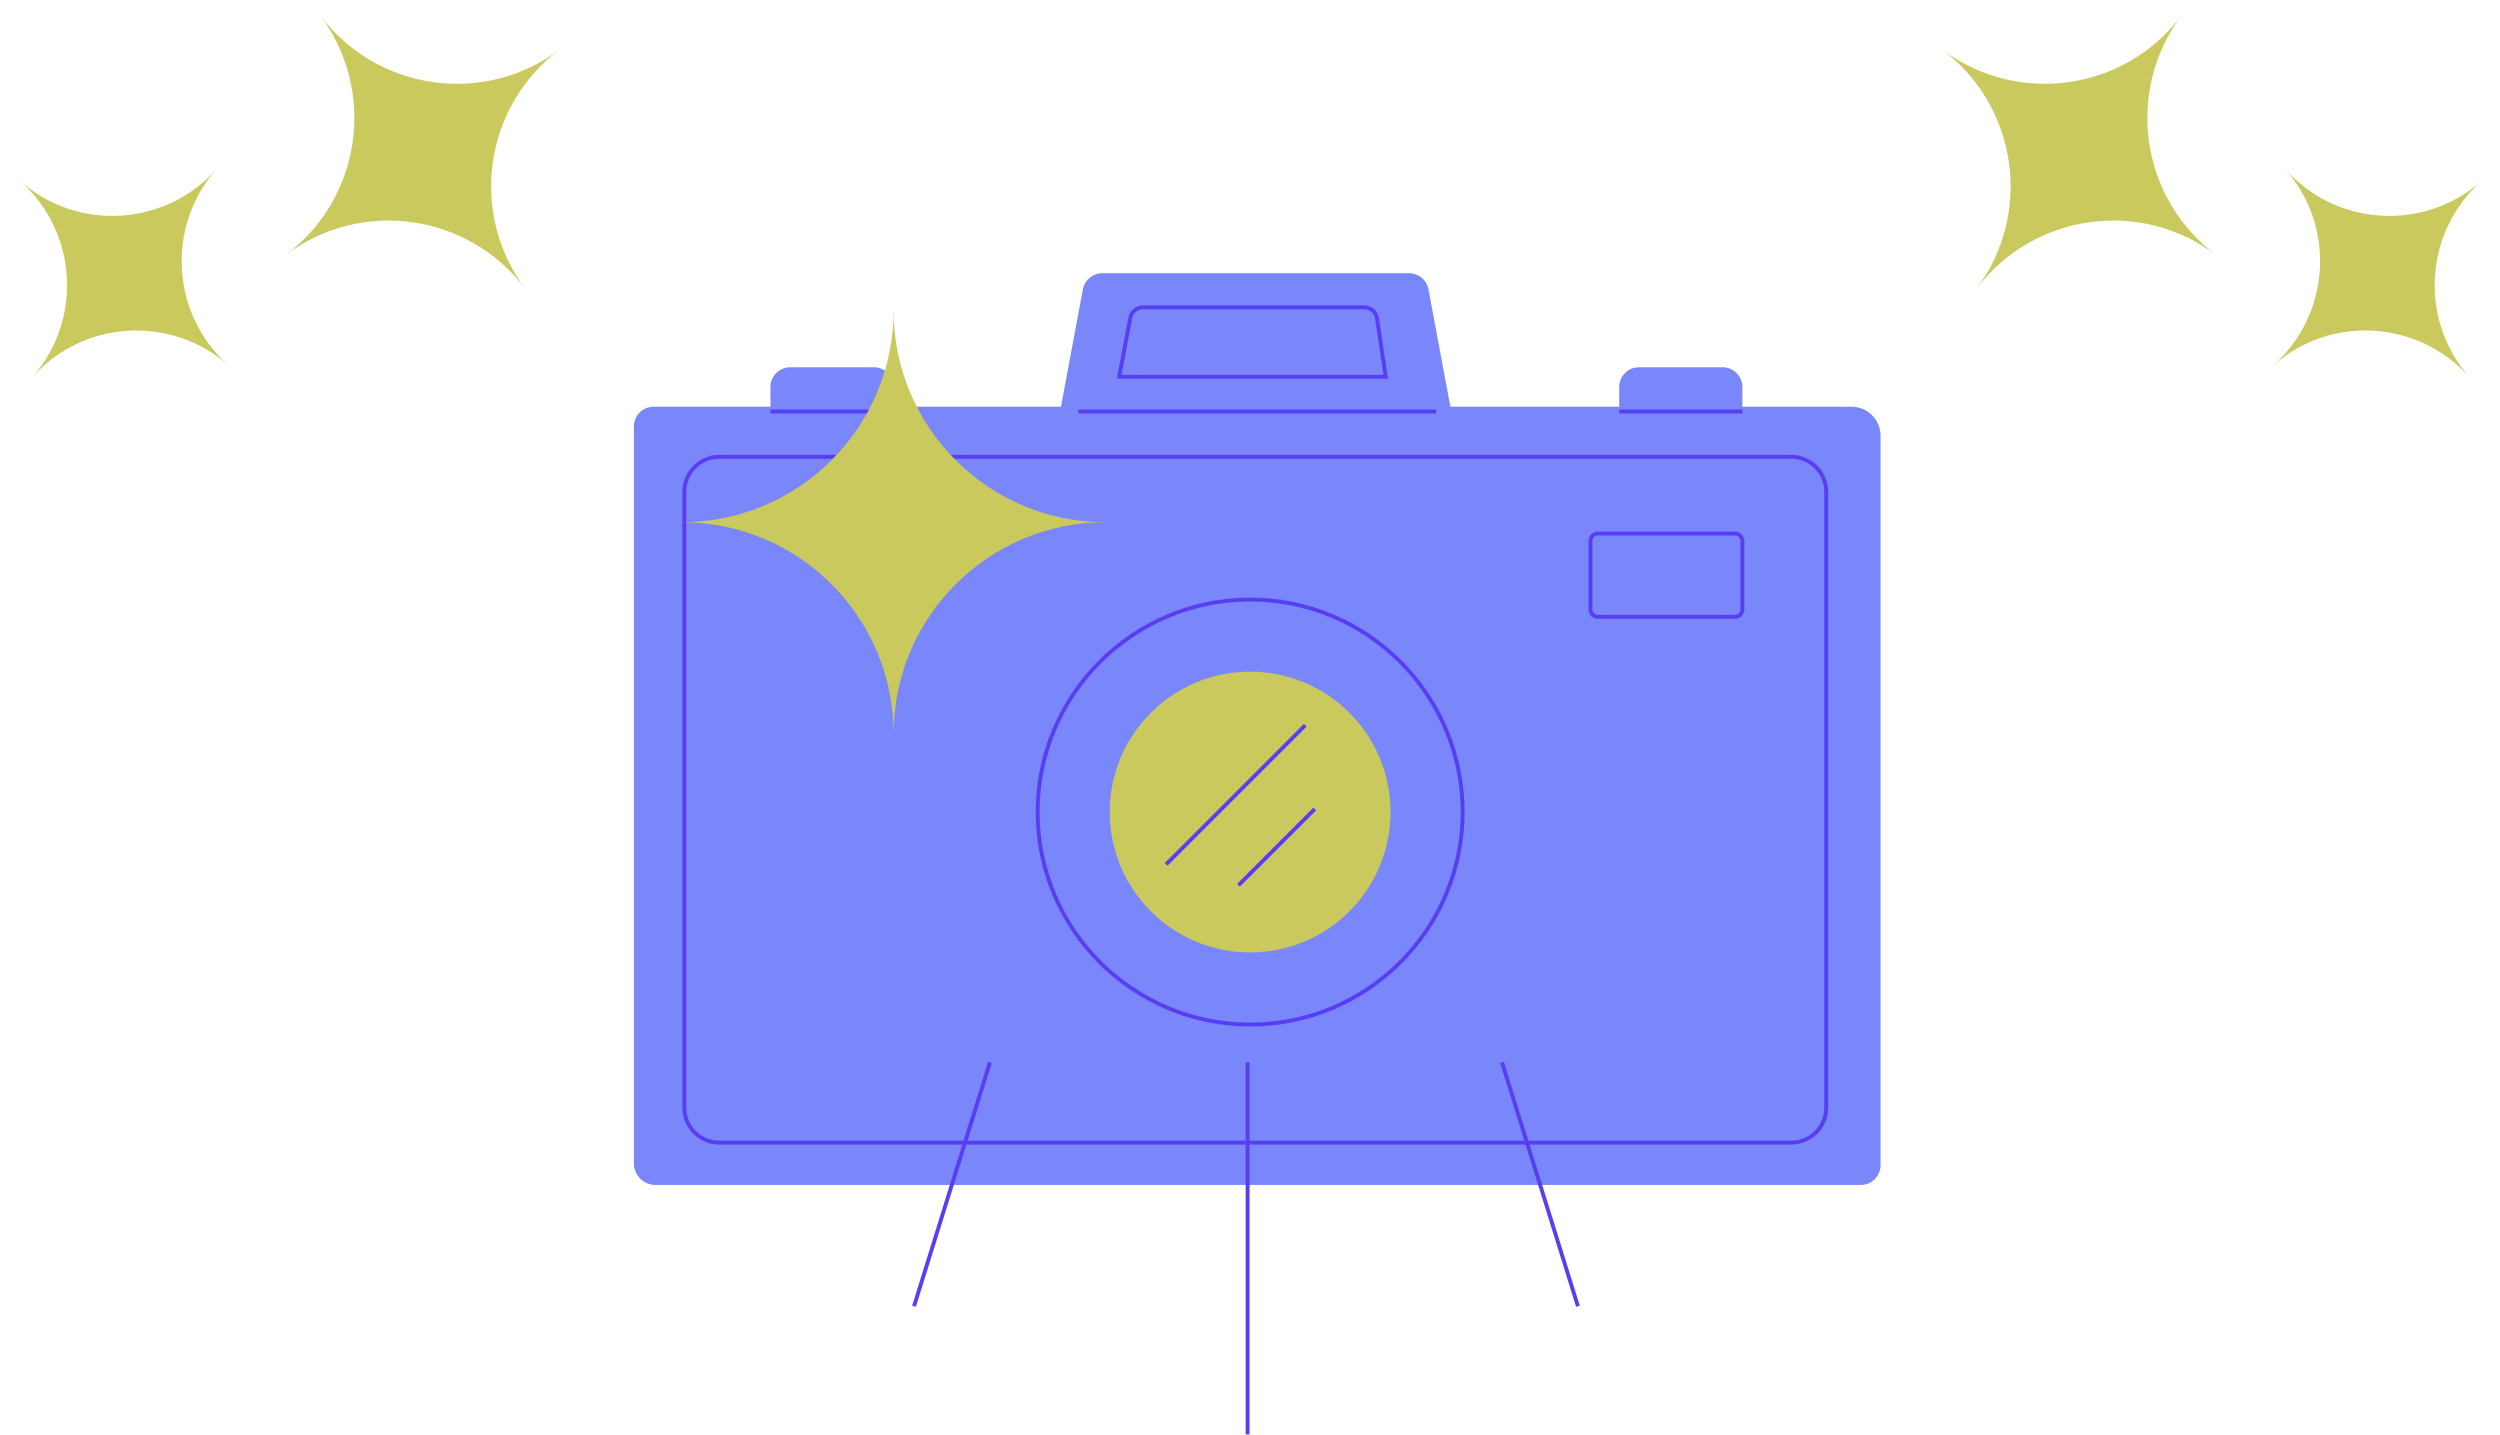 <svg viewBox="-11.725 182.026 961.45 551.949" fill="none" xmlns="http://www.w3.org/2000/svg" xmlns:xlink="http://www.w3.org/1999/xlink" overflow="visible" width="961.45px" height="551.949px"><g id="Master/Stickers/Camera"><g id="Stickers"><g id="Group 3"><path id="Fill 1" fill-rule="evenodd" clip-rule="evenodd" d="M827.265 187.96L830.236 184L827.265 187.96C805.476 217.006 764.267 222.889 735.221 201.1C764.267 222.889 770.15 264.098 748.361 293.144L745.39 297.104L748.361 293.144C770.15 264.098 811.359 258.215 840.405 280.004C811.359 258.215 805.476 217.006 827.265 187.96" fill="#c9c95d"/></g><path id="Fill 4" fill-rule="evenodd" clip-rule="evenodd" d="M942.656 251.62L945.675 248.948L942.656 251.62C920.518 271.214 886.687 269.152 867.093 247.014C886.687 269.152 884.626 302.983 862.487 322.578L859.469 325.249L862.487 322.578C884.626 302.983 918.457 305.045 938.051 327.183C918.457 305.045 920.518 271.214 942.656 251.62" fill="#c9c95d"/><g id="Group 8"><path id="Fill 6" fill-rule="evenodd" clip-rule="evenodd" d="M111.408 187.96L108.437 184L111.408 187.96C133.197 217.006 174.407 222.889 203.452 201.1C174.407 222.889 168.524 264.098 190.313 293.144L193.283 297.104L190.313 293.144C168.524 264.098 127.314 258.215 98.268 280.004C127.314 258.215 133.197 217.006 111.408 187.96" fill="#c9c95d"/></g><path id="Fill 9" fill-rule="evenodd" clip-rule="evenodd" d="M-3.982 251.62L-7 248.948L-3.982 251.62C18.156 271.214 51.987 269.152 71.581 247.014C51.987 269.152 54.049 302.983 76.187 322.578L79.206 325.249L76.187 322.578C54.049 302.983 20.218 305.045 0.624 327.183C20.218 305.045 18.156 271.214 -3.982 251.62" fill="#c9c95d"/><path id="Fill 11" fill-rule="evenodd" clip-rule="evenodd" d="M700.337 338.443H658.361V330.86C658.361 326.672 654.966 323.277 650.778 323.277H618.576C614.389 323.277 610.993 326.672 610.993 330.86V338.443H546.058L537.632 293.291C536.963 289.702 533.829 287.099 530.178 287.099H412.182C408.53 287.099 405.398 289.702 404.728 293.292L396.302 338.443H331.94V330.86C331.94 326.672 328.544 323.277 324.357 323.277H292.154C287.966 323.277 284.571 326.672 284.571 330.86V338.443H239.633C235.444 338.443 232.049 341.838 232.049 346.026V629.433C232.049 634.019 235.767 637.736 240.353 637.736L703.914 637.737C708.102 637.737 711.497 634.342 711.497 630.153V349.602C711.497 343.439 706.5 338.443 700.337 338.443" fill="#7987fa"/><path id="Fill 13" fill-rule="evenodd" clip-rule="evenodd" d="M264.881 358.459C257.892 358.459 252.207 364.145 252.207 371.133V608.032C252.207 615.021 257.892 620.707 264.881 620.707H677.176C684.164 620.707 689.85 615.021 689.85 608.032V371.133C689.85 364.145 684.164 358.459 677.176 358.459H264.881ZM677.176 622.207H264.881C257.065 622.207 250.707 615.849 250.707 608.032V371.133C250.707 363.317 257.065 356.959 264.881 356.959H677.176C684.991 356.959 691.35 363.317 691.35 371.133V608.032C691.35 615.849 684.991 622.207 677.176 622.207V622.207Z" fill="#583ef2"/><path id="Fill 15" fill-rule="evenodd" clip-rule="evenodd" d="M523.046 494.325C523.046 464.506 498.872 440.332 469.053 440.332C439.234 440.332 415.061 464.506 415.061 494.325C415.061 524.144 439.234 548.317 469.053 548.317C498.872 548.317 523.046 524.144 523.046 494.325" fill="#c9c95d"/><path id="Fill 17" fill-rule="evenodd" clip-rule="evenodd" d="M610.994 341.025H658.362V339.525H610.994V341.025Z" fill="#583ef2"/><path id="Fill 19" fill-rule="evenodd" clip-rule="evenodd" d="M284.572 341.025H331.94V339.525H284.572V341.025Z" fill="#583ef2"/><path id="Fill 20" fill-rule="evenodd" clip-rule="evenodd" d="M469.052 413.346C424.401 413.346 388.074 449.673 388.074 494.325C388.074 538.976 424.401 575.302 469.052 575.302C513.703 575.302 550.031 538.976 550.031 494.325C550.031 449.673 513.703 413.346 469.052 413.346M469.052 576.802C423.573 576.802 386.574 539.803 386.574 494.325C386.574 448.846 423.573 411.846 469.052 411.846C514.531 411.846 551.531 448.846 551.531 494.325C551.531 539.803 514.531 576.802 469.052 576.802" fill="#583ef2"/><path id="Fill 21" fill-rule="evenodd" clip-rule="evenodd" d="M340.5 684.607L339.068 684.162L368.275 590.391L369.708 590.836L340.5 684.607Z" fill="#583ef2"/><path id="Fill 22" fill-rule="evenodd" clip-rule="evenodd" d="M594.408 684.607L565.201 590.836L566.633 590.391L595.84 684.162L594.408 684.607Z" fill="#583ef2"/><path id="Fill 23" fill-rule="evenodd" clip-rule="evenodd" d="M467.322 733.638H468.822V590.614H467.322V733.638Z" fill="#583ef2"/><path id="Fill 24" fill-rule="evenodd" clip-rule="evenodd" d="M402.971 341.025H540.576V339.525H402.971V341.025Z" fill="#583ef2"/><path id="Fill 25" fill-rule="evenodd" clip-rule="evenodd" d="M437.29 514.968L436.229 513.907L489.733 460.405L490.793 461.465L437.29 514.968Z" fill="#583ef2"/><path id="Fill 26" fill-rule="evenodd" clip-rule="evenodd" d="M465.104 523.006L464.043 521.945L493.372 492.616L494.433 493.677L465.104 523.006Z" fill="#583ef2"/><path id="Fill 27" fill-rule="evenodd" clip-rule="evenodd" d="M602.764 387.964C601.618 387.964 600.686 388.896 600.686 390.042V416.415C600.686 417.56 601.618 418.492 602.764 418.492H655.534C656.679 418.492 657.612 417.56 657.612 416.415V390.042C657.612 388.896 656.679 387.964 655.534 387.964H602.764ZM655.534 419.992H602.764C600.791 419.992 599.186 418.387 599.186 416.415V390.042C599.186 388.069 600.791 386.464 602.764 386.464H655.534C657.506 386.464 659.112 388.069 659.112 390.042V416.415C659.112 418.387 657.506 419.992 655.534 419.992V419.992Z" fill="#583ef2"/><path id="Fill 28" fill-rule="evenodd" clip-rule="evenodd" d="M419.62 326.181H520.34L517.103 304.559C516.796 302.511 515.002 300.965 512.93 300.965H427.842C425.812 300.965 424.067 302.413 423.694 304.409L419.62 326.181ZM522.081 327.681H417.812L422.22 304.132C422.726 301.428 425.091 299.465 427.842 299.465H512.93C515.739 299.465 518.171 301.56 518.587 304.338L522.081 327.681Z" fill="#583ef2"/><path id="Fill 29" fill-rule="evenodd" clip-rule="evenodd" d="M331.94 301.373V295.237V301.373C331.94 346.374 295.459 382.855 250.458 382.855H250.457H250.458C295.459 382.855 331.94 419.336 331.94 464.338V470.474V464.338C331.94 419.336 368.421 382.855 413.423 382.855C368.421 382.855 331.94 346.374 331.94 301.373" fill="#c9c95d"/></g></g></svg>